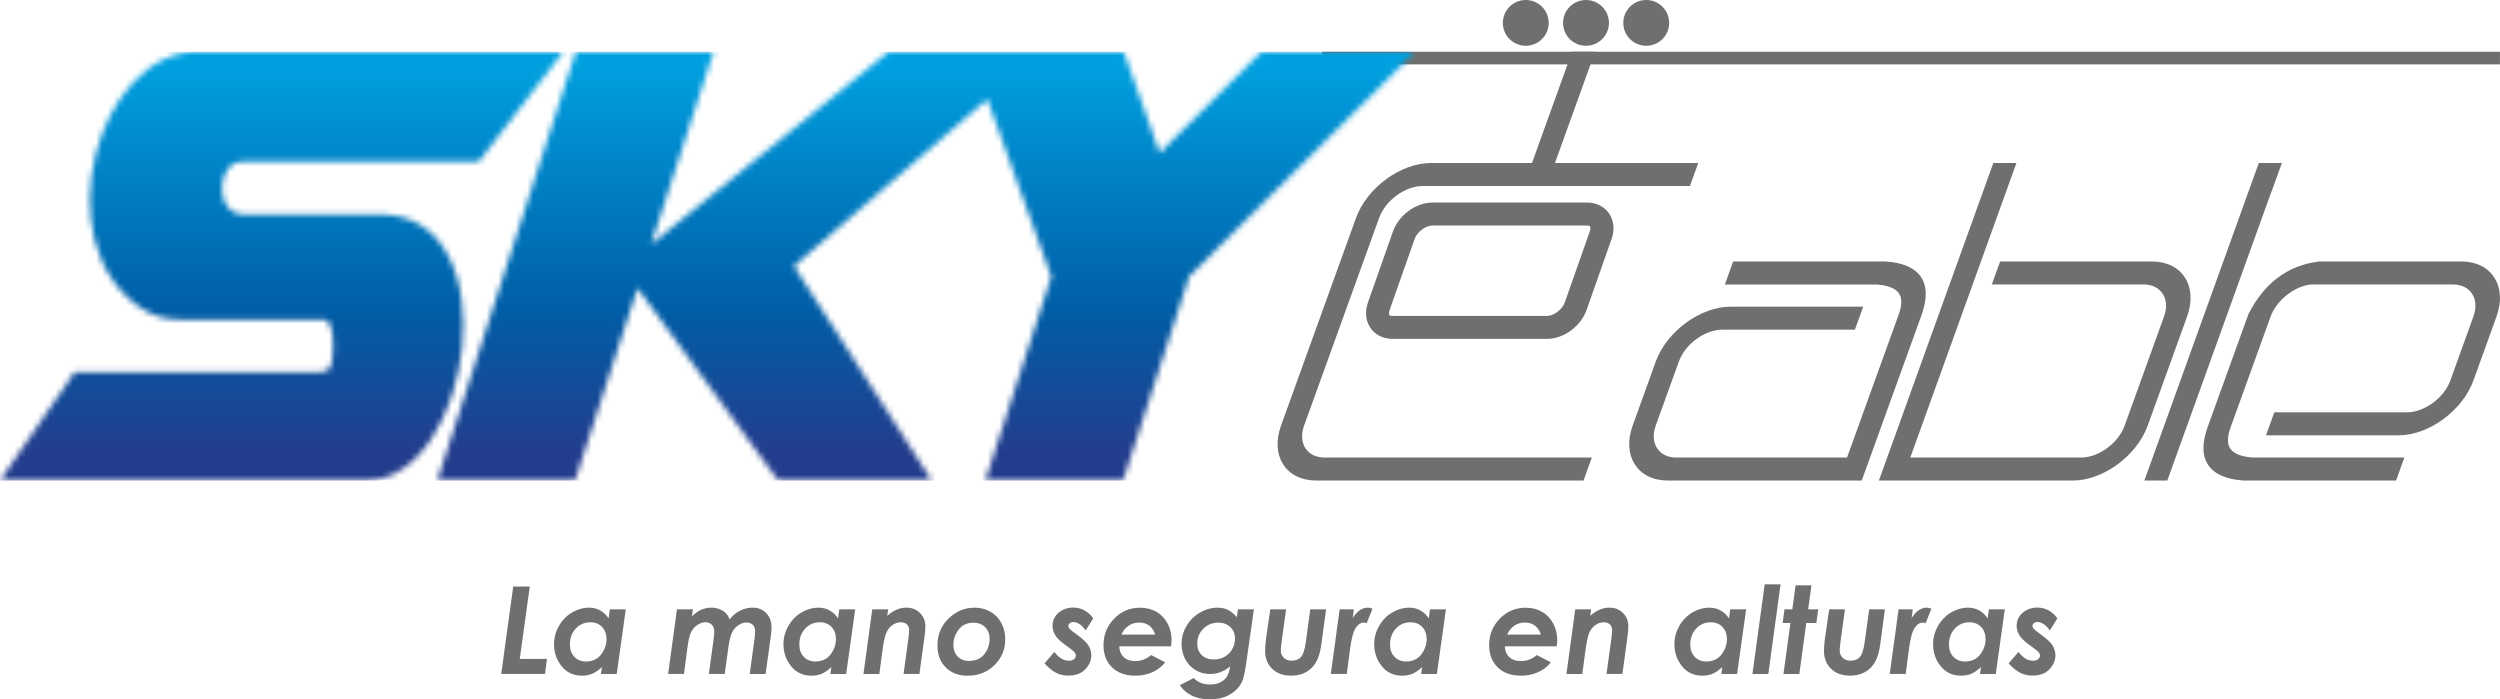 <svg width="429" height="120" viewBox="0 0 429 120" fill="none" xmlns="http://www.w3.org/2000/svg">
<g clip-path="url(#clip0_1908_838)">
<path d="M271.735 82.46H225.875C223.269 82.46 221.29 81.401 220.195 79.691C219.101 77.98 218.89 75.625 219.826 73.026L232.688 37.408C233.625 34.809 235.544 32.454 237.872 30.743C240.201 29.033 242.951 27.974 245.556 27.974H291.417L289.993 31.921H244.132C242.621 31.921 241.025 32.539 239.666 33.533C238.308 34.526 237.193 35.901 236.652 37.408L223.784 73.026C223.243 74.533 223.361 75.901 224.001 76.901C224.641 77.895 225.789 78.513 227.299 78.513H273.16L271.735 82.46Z" fill="#6F6F6E"/>
<path d="M297.406 44.868H323.493L323.625 44.875C326.448 45.072 328.427 45.888 329.515 47.349C330.649 48.875 330.768 51 329.838 53.757L329.832 53.796L320.188 80.487L319.476 82.46H317.497H286.213C283.608 82.46 281.629 81.401 280.534 79.691C279.439 77.98 279.228 75.625 280.165 73.026L284.122 62.059C285.059 59.461 286.978 57.105 289.307 55.395C291.635 53.684 294.385 52.625 296.991 52.625H319.727L318.302 56.572H295.566C294.056 56.572 292.459 57.191 291.101 58.184C289.742 59.178 288.627 60.553 288.086 62.059L284.129 73.026C283.581 74.533 283.707 75.901 284.347 76.901C284.986 77.895 286.134 78.513 287.645 78.513H316.95L325.881 53.796H325.887C326.415 52.211 326.382 51.039 325.808 50.27C325.195 49.441 323.935 48.967 322.048 48.822H295.988L297.406 44.868Z" fill="#6F6F6E"/>
<path d="M346.018 27.974L327.807 78.513H357.112C358.622 78.513 360.219 77.895 361.577 76.901C362.936 75.908 364.051 74.533 364.592 73.026L371.352 54.303C371.893 52.796 371.775 51.428 371.135 50.428C370.495 49.434 369.347 48.816 367.837 48.816H341.796L343.221 44.868H369.262C371.867 44.868 373.846 45.928 374.941 47.638C376.035 49.349 376.246 51.704 375.31 54.303L368.549 73.026C367.613 75.625 365.693 77.98 363.365 79.691C361.036 81.401 358.286 82.46 355.681 82.46H324.397H322.418L323.13 80.487L342.054 27.974H346.018Z" fill="#6F6F6E"/>
<path d="M391.569 27.974L389.834 32.776H389.814L371.913 82.454C371.26 82.454 370.614 82.454 369.954 82.454H367.975L368.688 80.48L387.611 27.967H391.569V27.974Z" fill="#6F6F6E"/>
<path d="M411.165 82.46H385.078L384.946 82.454C382.123 82.257 380.145 81.441 379.056 79.98C377.922 78.454 377.803 76.329 378.733 73.572L378.74 73.533L385.837 53.888C388.449 48.763 392.36 45.546 397.993 44.868H422.358C424.963 44.868 426.942 45.928 428.037 47.638C429.132 49.349 429.343 51.704 428.406 54.303L424.449 65.27C423.512 67.868 421.593 70.224 419.265 71.934C416.936 73.645 414.186 74.704 411.58 74.704H388.845L390.269 70.757H413.005C414.516 70.757 416.112 70.138 417.471 69.145C418.829 68.151 419.944 66.776 420.485 65.27L424.442 54.303C424.983 52.796 424.864 51.428 424.225 50.428C423.585 49.434 422.437 48.816 420.927 48.816H396.905C394.517 48.789 390.711 51.033 389.524 54.632L382.697 73.533H382.691C382.163 75.118 382.196 76.29 382.77 77.059C383.383 77.888 384.643 78.362 386.529 78.507H412.59L411.165 82.46Z" fill="#6F6F6E"/>
<path d="M428.993 8.882H226.877V11.046H428.993V8.882Z" fill="#6F6F6E"/>
<path d="M272.322 38.704H245.794C245.227 38.704 244.594 38.961 244.033 39.375C243.446 39.809 242.971 40.388 242.753 41L238.453 53.211C238.387 53.401 238.354 53.586 238.354 53.757C238.354 53.895 238.374 53.993 238.413 54.053C238.446 54.099 238.499 54.138 238.572 54.164C238.657 54.197 238.783 54.211 238.941 54.211H265.469C266.037 54.211 266.67 53.954 267.23 53.539C267.817 53.105 268.292 52.526 268.51 51.914L272.811 39.704C272.876 39.513 272.909 39.329 272.909 39.158C272.909 39.02 272.89 38.921 272.85 38.862C272.817 38.816 272.764 38.776 272.692 38.75C272.606 38.724 272.481 38.704 272.322 38.704ZM245.801 34.757H272.329C272.923 34.757 273.477 34.855 273.998 35.033C274.895 35.349 275.62 35.908 276.122 36.638C276.61 37.355 276.88 38.217 276.88 39.158C276.88 39.737 276.775 40.355 276.55 41L272.25 53.211C271.762 54.586 270.786 55.822 269.598 56.697C268.378 57.599 266.914 58.151 265.489 58.151H238.961C238.367 58.151 237.806 58.053 237.292 57.875C236.395 57.559 235.669 57 235.168 56.27C234.68 55.553 234.41 54.691 234.41 53.75C234.41 53.171 234.515 52.553 234.739 51.908L239.04 39.697C239.528 38.322 240.504 37.086 241.691 36.211C242.905 35.316 244.369 34.757 245.801 34.757Z" fill="#6F6F6E"/>
<path d="M273.714 8.882C267.178 27.02 272.243 12.941 265.7 31.105C265.047 31.105 264.401 31.105 263.741 31.105H261.762L262.475 29.132L269.763 8.882H273.714Z" fill="#6F6F6E"/>
<path fill-rule="evenodd" clip-rule="evenodd" d="M261.822 0C263.992 0 265.76 1.757 265.76 3.928C265.76 6.092 263.998 7.855 261.822 7.855C259.652 7.855 257.884 6.099 257.884 3.928C257.891 1.757 259.652 0 261.822 0Z" fill="#6F6F6E"/>
<path fill-rule="evenodd" clip-rule="evenodd" d="M272.158 0C274.328 0 276.095 1.757 276.095 3.928C276.095 6.092 274.334 7.855 272.158 7.855C269.981 7.855 268.22 6.099 268.22 3.928C268.22 1.757 269.988 0 272.158 0Z" fill="#6F6F6E"/>
<path fill-rule="evenodd" clip-rule="evenodd" d="M282.493 0C284.67 0 286.431 1.757 286.431 3.928C286.431 6.092 284.67 7.855 282.493 7.855C280.323 7.855 278.556 6.099 278.556 3.928C278.556 1.757 280.317 0 282.493 0Z" fill="#6F6F6E"/>
<mask id="mask0_1908_838" style="mask-type:luminance" maskUnits="userSpaceOnUse" x="0" y="8" width="243" height="75">
<path d="M75.047 82.46H98.687L109.399 49.421L133.533 82.46H159.883L136.244 45.671L169.427 17.013L180.409 47.474L169.084 82.46H192.724L204.049 47.474L242.832 8.882H216.482L198.996 26.23L192.843 8.875C179.394 8.875 165.945 8.875 152.496 8.875L111.74 41.914L122.452 8.875H98.812L75.047 82.46ZM56.764 56.013C56.52 55.224 56.065 54.836 55.412 54.836H30.783C28.323 54.836 26.106 54.164 24.134 52.822C7.486 41.48 16.892 8.882 33.863 8.882H96.662L82.131 27.763H41.501C37.154 27.763 36.64 36.789 41.87 36.789H65.266C87.804 36.789 80.957 82.467 62.806 82.467H0L12.803 63.862H54.666C55.9 63.862 56.619 63.447 56.823 62.612C57.252 60.862 57.305 57.75 56.764 56.013Z" fill="white"/>
</mask>
<g mask="url(#mask0_1908_838)">
<path d="M242.832 8.882H0V82.461H242.832V8.882Z" fill="url(#paint0_linear_1908_838)"/>
</g>
<path d="M88.068 100.651H90.91L89.189 113.072H93.859L93.529 115.651H86.01L88.068 100.651Z" fill="#6F6F6E"/>
<path d="M104.65 104.559H107.38L105.83 115.658H103.126L103.291 114.467C102.697 115.02 102.143 115.401 101.629 115.618C101.114 115.836 100.534 115.947 99.894 115.947C98.423 115.947 97.249 115.408 96.378 114.322C95.508 113.243 95.072 111.987 95.072 110.546C95.072 109.454 95.35 108.408 95.91 107.421C96.464 106.434 97.216 105.658 98.153 105.105C99.089 104.553 100.072 104.276 101.094 104.276C101.78 104.276 102.414 104.434 102.994 104.75C103.574 105.066 104.056 105.526 104.432 106.125L104.65 104.559ZM100.554 113.513C101.226 113.513 101.813 113.362 102.315 113.066C102.816 112.77 103.238 112.296 103.574 111.658C103.917 111.02 104.082 110.368 104.082 109.704C104.082 108.822 103.825 108.118 103.317 107.586C102.809 107.053 102.13 106.783 101.292 106.783C100.316 106.783 99.492 107.138 98.812 107.855C98.133 108.572 97.796 109.493 97.796 110.618C97.796 111.487 98.054 112.191 98.568 112.717C99.083 113.25 99.742 113.513 100.554 113.513Z" fill="#6F6F6E"/>
<path d="M116.166 104.559H118.903L118.738 105.77C119.728 104.77 120.836 104.27 122.063 104.27C122.557 104.27 123.026 104.355 123.461 104.526C123.896 104.697 124.246 104.914 124.516 105.178C124.787 105.441 125.018 105.809 125.209 106.283C125.717 105.625 126.317 105.125 127.01 104.783C127.695 104.441 128.414 104.27 129.153 104.27C130.09 104.27 130.861 104.579 131.475 105.204C132.088 105.829 132.392 106.638 132.392 107.632C132.392 108.007 132.359 108.474 132.293 109.033L131.376 115.658H128.652L129.43 109.954C129.529 109.184 129.582 108.678 129.582 108.421C129.582 107.895 129.45 107.5 129.186 107.23C128.922 106.961 128.553 106.822 128.071 106.822C127.603 106.822 127.135 106.987 126.66 107.316C126.185 107.645 125.822 108.085 125.572 108.632C125.321 109.178 125.11 110.118 124.938 111.454L124.365 115.651H121.641L122.465 109.612C122.531 109.118 122.564 108.704 122.564 108.355C122.564 107.868 122.425 107.487 122.142 107.204C121.858 106.921 121.489 106.776 121.034 106.776C120.592 106.776 120.143 106.928 119.682 107.23C119.22 107.533 118.857 107.947 118.6 108.467C118.343 108.987 118.145 109.783 118 110.862L117.373 115.651H114.649L116.166 104.559Z" fill="#6F6F6E"/>
<path d="M144.02 104.559H146.751L145.201 115.658H142.497L142.661 114.467C142.068 115.02 141.514 115.401 140.999 115.618C140.485 115.836 139.904 115.947 139.265 115.947C137.794 115.947 136.62 115.408 135.749 114.322C134.878 113.243 134.443 111.987 134.443 110.546C134.443 109.454 134.72 108.408 135.281 107.421C135.835 106.434 136.587 105.658 137.523 105.105C138.46 104.553 139.443 104.276 140.465 104.276C141.151 104.276 141.784 104.434 142.365 104.75C142.945 105.066 143.427 105.526 143.802 106.125L144.02 104.559ZM139.924 113.513C140.597 113.513 141.184 113.362 141.685 113.066C142.187 112.77 142.609 112.296 142.945 111.658C143.288 111.02 143.453 110.368 143.453 109.704C143.453 108.822 143.196 108.118 142.688 107.586C142.18 107.053 141.501 106.783 140.663 106.783C139.687 106.783 138.862 107.138 138.183 107.855C137.503 108.572 137.167 109.493 137.167 110.618C137.167 111.487 137.424 112.191 137.939 112.717C138.447 113.25 139.113 113.513 139.924 113.513Z" fill="#6F6F6E"/>
<path d="M149.679 104.559H152.403L152.252 105.684C153.294 104.743 154.382 104.27 155.51 104.27C156.473 104.27 157.258 104.572 157.871 105.184C158.485 105.796 158.795 106.559 158.795 107.487C158.795 107.921 158.735 108.572 158.623 109.434L157.772 115.651H155.048L155.879 109.586C155.959 108.961 156.005 108.493 156.005 108.178C156.005 107.73 155.879 107.382 155.622 107.145C155.365 106.901 155.002 106.783 154.527 106.783C154.066 106.783 153.611 106.941 153.149 107.257C152.687 107.572 152.338 108.013 152.093 108.572C151.849 109.132 151.619 110.184 151.414 111.73L150.893 115.658H148.169L149.679 104.559Z" fill="#6F6F6E"/>
<path d="M167.251 104.276C168.24 104.276 169.137 104.507 169.942 104.961C170.747 105.414 171.38 106.059 171.828 106.901C172.277 107.743 172.501 108.678 172.501 109.717C172.501 111.441 171.881 112.914 170.648 114.132C169.414 115.342 167.884 115.954 166.063 115.954C164.48 115.954 163.221 115.474 162.277 114.52C161.334 113.566 160.866 112.316 160.866 110.77C160.866 108.908 161.506 107.362 162.779 106.132C164.065 104.888 165.549 104.276 167.251 104.276ZM167.059 106.855C165.945 106.855 165.087 107.257 164.494 108.053C163.9 108.849 163.603 109.717 163.603 110.651C163.603 111.48 163.847 112.151 164.335 112.658C164.823 113.164 165.47 113.414 166.281 113.414C167.429 113.414 168.306 113.026 168.913 112.257C169.513 111.487 169.817 110.605 169.817 109.612C169.817 108.796 169.559 108.132 169.051 107.625C168.544 107.118 167.871 106.855 167.059 106.855Z" fill="#6F6F6E"/>
<path d="M187.599 106.112L186.3 108.191C185.963 107.697 185.614 107.329 185.244 107.092C184.875 106.855 184.532 106.737 184.209 106.737C183.965 106.737 183.753 106.803 183.582 106.941C183.411 107.079 183.325 107.23 183.325 107.401C183.325 107.566 183.391 107.73 183.529 107.888C183.661 108.053 184.05 108.368 184.71 108.836C185.759 109.586 186.445 110.224 186.774 110.757C187.104 111.289 187.269 111.868 187.269 112.493C187.269 113.316 186.933 114.092 186.253 114.829C185.574 115.566 184.591 115.928 183.305 115.928C182.56 115.928 181.887 115.776 181.273 115.48C180.66 115.184 179.981 114.632 179.235 113.836L180.924 111.875C181.689 112.882 182.52 113.382 183.43 113.382C183.793 113.382 184.077 113.296 184.294 113.118C184.512 112.941 184.618 112.737 184.618 112.5C184.618 112.309 184.538 112.112 184.374 111.914C184.209 111.717 183.76 111.355 183.035 110.842C182.19 110.243 181.603 109.73 181.287 109.303C180.838 108.704 180.614 108.072 180.614 107.408C180.614 106.474 180.963 105.717 181.669 105.132C182.375 104.546 183.206 104.257 184.169 104.257C184.842 104.257 185.482 104.414 186.088 104.737C186.689 105.072 187.197 105.526 187.599 106.112Z" fill="#6F6F6E"/>
<path d="M197.539 112.408L199.94 113.651C199.399 114.355 198.687 114.914 197.796 115.329C196.906 115.737 195.923 115.947 194.835 115.947C193.139 115.947 191.8 115.474 190.824 114.52C189.848 113.566 189.36 112.303 189.36 110.724C189.36 108.921 189.973 107.395 191.194 106.151C192.414 104.901 193.898 104.283 195.626 104.283C196.668 104.283 197.598 104.513 198.409 104.967C199.221 105.421 199.867 106.086 200.335 106.954C200.804 107.822 201.041 108.77 201.041 109.789C201.041 110.112 201.008 110.48 200.942 110.914H192.064C192.091 111.684 192.348 112.303 192.823 112.757C193.304 113.217 193.964 113.441 194.815 113.441C195.837 113.434 196.747 113.092 197.539 112.408ZM198.231 108.901C198.027 108.224 197.684 107.704 197.209 107.355C196.734 107.007 196.154 106.829 195.481 106.829C194.815 106.829 194.208 107.007 193.674 107.368C193.133 107.73 192.724 108.237 192.447 108.901H198.231Z" fill="#6F6F6E"/>
<path d="M212.432 104.559H215.17L213.897 113.467C213.652 115.217 213.402 116.375 213.151 116.941C212.749 117.822 212.076 118.553 211.126 119.132C210.176 119.711 208.989 120 207.551 120C206.357 120 205.322 119.776 204.438 119.322C203.554 118.868 202.895 118.289 202.459 117.572L204.847 116.349C205.566 117.092 206.496 117.461 207.644 117.461C208.31 117.461 208.89 117.342 209.378 117.105C209.866 116.868 210.242 116.546 210.513 116.145C210.783 115.737 210.975 115.138 211.087 114.342C210.078 115.217 208.93 115.658 207.65 115.658C206.76 115.658 205.935 115.441 205.183 115C204.425 114.559 203.838 113.947 203.403 113.151C202.974 112.355 202.756 111.474 202.756 110.5C202.756 109.408 203.04 108.375 203.6 107.414C204.168 106.454 204.933 105.691 205.909 105.125C206.879 104.559 207.901 104.276 208.956 104.276C209.596 104.276 210.183 104.401 210.704 104.651C211.225 104.901 211.74 105.322 212.241 105.908L212.432 104.559ZM209.075 106.842C208.059 106.842 207.195 107.191 206.496 107.882C205.797 108.572 205.447 109.428 205.447 110.441C205.447 111.263 205.704 111.921 206.226 112.421C206.747 112.914 207.439 113.164 208.31 113.164C208.963 113.164 209.57 113.013 210.124 112.711C210.678 112.408 211.12 111.974 211.443 111.408C211.766 110.842 211.924 110.23 211.924 109.572C211.924 108.789 211.661 108.138 211.126 107.618C210.599 107.105 209.913 106.842 209.075 106.842Z" fill="#6F6F6E"/>
<path d="M217.986 104.559H220.69L219.912 110.23C219.833 110.855 219.787 111.322 219.787 111.638C219.787 112.125 219.958 112.539 220.301 112.875C220.644 113.211 221.086 113.375 221.633 113.375C222.339 113.375 222.88 113.158 223.256 112.73C223.632 112.303 223.916 111.434 224.087 110.118L224.846 104.559H227.55L226.752 110.526C226.567 111.875 226.257 112.914 225.822 113.651C225.386 114.388 224.813 114.954 224.094 115.349C223.375 115.743 222.53 115.941 221.561 115.941C220.195 115.941 219.107 115.546 218.302 114.763C217.498 113.98 217.095 112.961 217.095 111.717C217.095 110.954 217.181 109.98 217.366 108.783L217.986 104.559Z" fill="#6F6F6E"/>
<path d="M229.885 104.559H232.319L232.127 106.066C232.86 104.868 233.73 104.27 234.753 104.27C234.997 104.27 235.254 104.335 235.518 104.467L234.522 106.941C234.317 106.868 234.166 106.829 234.067 106.829C233.532 106.829 233.057 107.138 232.642 107.75C232.226 108.368 231.897 109.605 231.653 111.48L231.112 115.651H228.368L229.885 104.559Z" fill="#6F6F6E"/>
<path d="M245.392 104.559H248.122L246.572 115.658H243.868L244.033 114.467C243.439 115.02 242.885 115.401 242.371 115.618C241.856 115.836 241.276 115.947 240.636 115.947C239.159 115.947 237.991 115.408 237.12 114.322C236.25 113.243 235.814 111.987 235.814 110.546C235.814 109.454 236.091 108.408 236.652 107.421C237.206 106.434 237.958 105.658 238.895 105.105C239.831 104.553 240.814 104.276 241.836 104.276C242.522 104.276 243.156 104.434 243.736 104.75C244.316 105.066 244.798 105.526 245.174 106.125L245.392 104.559ZM241.289 113.513C241.962 113.513 242.549 113.362 243.05 113.066C243.551 112.77 243.974 112.296 244.31 111.658C244.646 111.02 244.818 110.368 244.818 109.704C244.818 108.822 244.561 108.118 244.053 107.586C243.545 107.053 242.865 106.783 242.028 106.783C241.052 106.783 240.227 107.138 239.548 107.855C238.868 108.572 238.532 109.493 238.532 110.618C238.532 111.487 238.789 112.191 239.304 112.717C239.818 113.25 240.478 113.513 241.289 113.513Z" fill="#6F6F6E"/>
<path d="M263.721 112.408L266.122 113.651C265.582 114.355 264.869 114.914 263.979 115.329C263.088 115.737 262.099 115.947 261.017 115.947C259.322 115.947 257.983 115.474 257.007 114.52C256.031 113.566 255.536 112.303 255.536 110.724C255.536 108.921 256.149 107.395 257.37 106.151C258.59 104.908 260.074 104.283 261.802 104.283C262.844 104.283 263.774 104.513 264.586 104.967C265.397 105.421 266.043 106.086 266.512 106.954C266.98 107.822 267.217 108.77 267.217 109.789C267.217 110.112 267.184 110.48 267.112 110.914H258.234C258.26 111.684 258.517 112.303 258.999 112.757C259.48 113.211 260.14 113.441 260.991 113.441C262.02 113.434 262.93 113.092 263.721 112.408ZM264.414 108.901C264.21 108.224 263.867 107.704 263.392 107.355C262.917 107.007 262.336 106.829 261.664 106.829C260.997 106.829 260.391 107.007 259.856 107.368C259.322 107.73 258.907 108.237 258.63 108.901H264.414Z" fill="#6F6F6E"/>
<path d="M270.311 104.559H273.035L272.883 105.684C273.925 104.743 275.014 104.27 276.141 104.27C277.104 104.27 277.889 104.572 278.503 105.184C279.116 105.796 279.426 106.559 279.426 107.487C279.426 107.921 279.367 108.572 279.255 109.434L278.404 115.651H275.68L276.511 109.586C276.59 108.961 276.636 108.493 276.636 108.178C276.636 107.73 276.504 107.382 276.254 107.145C276.003 106.908 275.634 106.783 275.159 106.783C274.697 106.783 274.242 106.941 273.78 107.257C273.318 107.572 272.969 108.013 272.725 108.572C272.481 109.132 272.25 110.184 272.045 111.73L271.524 115.658H268.8L270.311 104.559Z" fill="#6F6F6E"/>
<path d="M296.905 104.559H299.636L298.086 115.658H295.382L295.546 114.467C294.953 115.02 294.399 115.401 293.884 115.618C293.37 115.836 292.789 115.947 292.15 115.947C290.672 115.947 289.505 115.408 288.634 114.322C287.763 113.243 287.328 111.987 287.328 110.546C287.328 109.454 287.605 108.408 288.166 107.421C288.72 106.434 289.472 105.658 290.408 105.105C291.345 104.553 292.328 104.276 293.35 104.276C294.036 104.276 294.669 104.434 295.25 104.75C295.83 105.066 296.312 105.526 296.688 106.125L296.905 104.559ZM292.809 113.513C293.482 113.513 294.069 113.362 294.57 113.066C295.072 112.77 295.494 112.296 295.83 111.658C296.166 111.02 296.338 110.368 296.338 109.704C296.338 108.822 296.081 108.118 295.573 107.586C295.065 107.053 294.386 106.783 293.548 106.783C292.572 106.783 291.747 107.138 291.068 107.855C290.388 108.572 290.052 109.493 290.052 110.618C290.052 111.487 290.309 112.191 290.824 112.717C291.338 113.25 291.998 113.513 292.809 113.513Z" fill="#6F6F6E"/>
<path d="M302.822 100.276H305.546L303.442 115.658H300.718L302.822 100.276Z" fill="#6F6F6E"/>
<path d="M308.125 100.441H310.842L310.282 104.559H312.01L311.68 106.908H309.958L308.764 115.658H306.04L307.241 106.908H305.902L306.218 104.559H307.564L308.125 100.441Z" fill="#6F6F6E"/>
<path d="M313.889 104.559H316.594L315.815 110.23C315.736 110.855 315.69 111.322 315.69 111.638C315.69 112.125 315.862 112.539 316.205 112.875C316.548 113.211 316.99 113.375 317.537 113.375C318.243 113.375 318.784 113.158 319.16 112.73C319.535 112.303 319.819 111.434 319.991 110.118L320.749 104.559H323.453L322.655 110.526C322.471 111.875 322.161 112.914 321.725 113.651C321.29 114.388 320.716 114.954 319.997 115.349C319.278 115.743 318.434 115.941 317.464 115.941C316.099 115.941 315.011 115.546 314.206 114.763C313.401 113.98 312.999 112.961 312.999 111.717C312.999 110.954 313.085 109.98 313.269 108.783L313.889 104.559Z" fill="#6F6F6E"/>
<path d="M325.795 104.559H328.229L328.038 106.066C328.77 104.868 329.64 104.27 330.663 104.27C330.907 104.27 331.164 104.335 331.428 104.467L330.432 106.941C330.227 106.868 330.076 106.829 329.977 106.829C329.442 106.829 328.968 107.138 328.552 107.75C328.136 108.368 327.807 109.605 327.563 111.48L327.022 115.651H324.278L325.795 104.559Z" fill="#6F6F6E"/>
<path d="M341.295 104.559H344.026L342.476 115.658H339.772L339.936 114.467C339.343 115.02 338.789 115.401 338.274 115.618C337.76 115.836 337.179 115.947 336.54 115.947C335.062 115.947 333.895 115.408 333.024 114.322C332.153 113.243 331.718 111.987 331.718 110.546C331.718 109.454 331.995 108.408 332.556 107.421C333.11 106.434 333.862 105.658 334.798 105.105C335.735 104.553 336.718 104.276 337.74 104.276C338.426 104.276 339.059 104.434 339.64 104.75C340.22 105.066 340.702 105.526 341.077 106.125L341.295 104.559ZM337.199 113.513C337.872 113.513 338.459 113.362 338.96 113.066C339.462 112.77 339.884 112.296 340.22 111.658C340.556 111.02 340.728 110.368 340.728 109.704C340.728 108.822 340.471 108.118 339.963 107.586C339.455 107.053 338.776 106.783 337.938 106.783C336.962 106.783 336.137 107.138 335.458 107.855C334.778 108.572 334.442 109.493 334.442 110.618C334.442 111.487 334.699 112.191 335.214 112.717C335.728 113.25 336.388 113.513 337.199 113.513Z" fill="#6F6F6E"/>
<path d="M353.042 106.112L351.743 108.191C351.407 107.697 351.057 107.329 350.688 107.092C350.318 106.855 349.975 106.737 349.652 106.737C349.408 106.737 349.197 106.803 349.025 106.941C348.854 107.079 348.768 107.23 348.768 107.401C348.768 107.566 348.834 107.73 348.973 107.888C349.105 108.053 349.494 108.368 350.153 108.836C351.202 109.586 351.888 110.224 352.218 110.757C352.548 111.289 352.713 111.868 352.713 112.493C352.713 113.316 352.376 114.092 351.697 114.829C351.017 115.566 350.035 115.928 348.748 115.928C348.003 115.928 347.33 115.776 346.717 115.48C346.104 115.178 345.424 114.632 344.679 113.836L346.367 111.875C347.132 112.882 347.964 113.382 348.874 113.382C349.237 113.382 349.527 113.296 349.738 113.118C349.949 112.941 350.061 112.737 350.061 112.5C350.061 112.309 349.982 112.112 349.817 111.914C349.652 111.717 349.21 111.355 348.478 110.842C347.634 110.243 347.047 109.73 346.73 109.303C346.282 108.704 346.057 108.072 346.057 107.408C346.057 106.474 346.414 105.717 347.113 105.132C347.818 104.546 348.65 104.257 349.613 104.257C350.285 104.257 350.932 104.414 351.538 104.737C352.132 105.072 352.64 105.526 353.042 106.112Z" fill="#6F6F6E"/>
</g>
<defs>
<linearGradient id="paint0_linear_1908_838" x1="121.416" y1="77.523" x2="121.416" y2="10.905" gradientUnits="userSpaceOnUse">
<stop stop-color="#233D8D"/>
<stop offset="0.37" stop-color="#005EA7"/>
<stop offset="1" stop-color="#00A0E0"/>
</linearGradient>
<clipPath id="clip0_1908_838">
<rect width="429" height="120" fill="white"/>
</clipPath>
</defs>
</svg>
